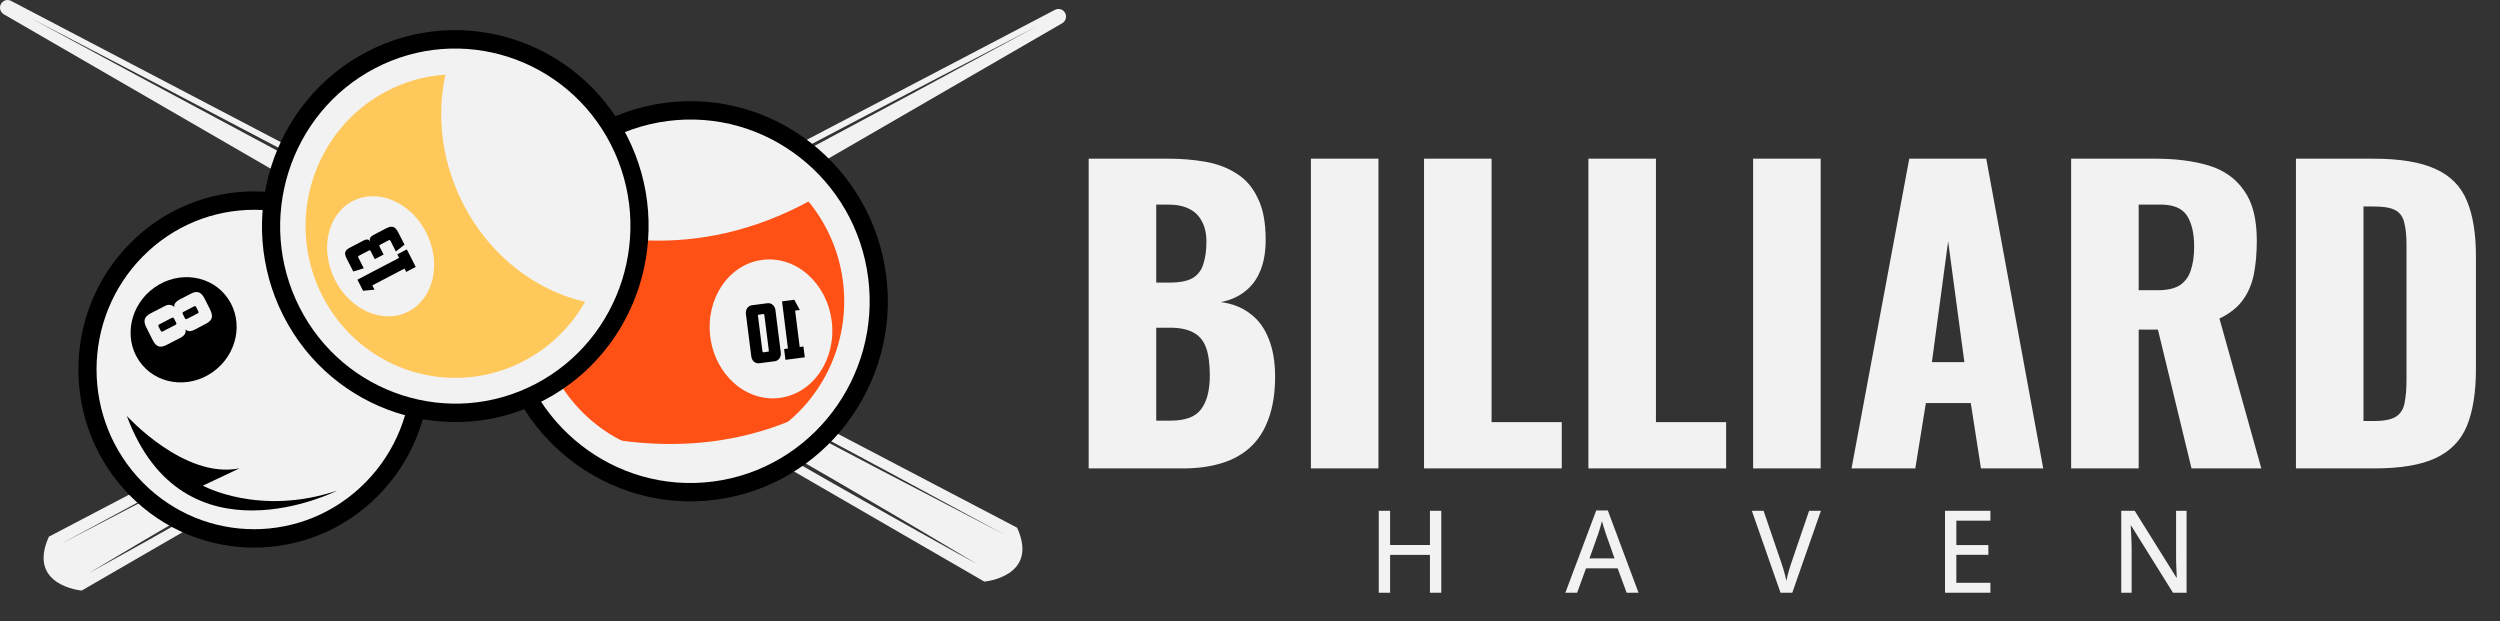 <svg width="173" height="43" viewBox="0 0 173 43" fill="none" xmlns="http://www.w3.org/2000/svg">
<rect x="0" y="0" width="173" height="43" fill="#333333" stroke="none"/>
<path d="M0.761 0.059C0.644 -0.002 0.509 -0.016 0.382 0.019C0.256 0.055 0.147 0.138 0.078 0.251C0.041 0.311 0.017 0.379 0.006 0.449C-0.005 0.519 -0.001 0.591 0.016 0.66C0.033 0.729 0.064 0.793 0.107 0.85C0.149 0.906 0.202 0.953 0.263 0.989L68.114 40.246C68.114 40.246 71.923 39.92 70.386 36.518L0.761 0.059ZM63.64 36.833L59.685 34.605C58.365 33.866 57.055 33.108 55.74 32.36L51.803 30.11L47.871 27.833C46.559 27.073 45.246 26.323 43.946 25.553L40.028 23.259C38.728 22.485 37.423 21.719 36.127 20.937C37.454 21.663 38.772 22.404 40.096 23.138L44.05 25.366C45.37 26.104 46.675 26.862 47.994 27.611L51.936 29.862L55.864 32.135C57.173 32.895 58.489 33.645 59.789 34.415L63.705 36.711C65.005 37.486 66.31 38.251 67.606 39.033C66.281 38.31 64.965 37.562 63.64 36.831V36.833ZM61.117 32.623L52.654 28.18L35.749 19.249L18.875 10.261L10.448 5.746L2.035 1.206L10.511 5.623L18.974 10.068L35.879 18.997L52.754 27.984L61.18 32.499L69.593 37.04L61.117 32.623Z" fill="#F2F2F2"/>
<path d="M3.383 37.137C1.846 40.54 5.655 40.866 5.655 40.866L73.506 1.608C73.567 1.573 73.62 1.526 73.663 1.469C73.705 1.413 73.736 1.348 73.753 1.279C73.771 1.21 73.774 1.139 73.764 1.068C73.753 0.998 73.729 0.931 73.691 0.87C73.622 0.757 73.513 0.674 73.386 0.639C73.26 0.603 73.125 0.617 73.008 0.678L3.383 37.137ZM6.161 39.653C7.457 38.872 8.762 38.106 10.062 37.331L13.978 35.035C15.281 34.266 16.594 33.515 17.903 32.755L21.831 30.482L25.769 28.232C27.081 27.483 28.394 26.726 29.714 25.987L33.667 23.759C34.991 23.026 36.309 22.284 37.637 21.558C36.341 22.34 35.036 23.106 33.736 23.88L29.82 26.177C28.517 26.946 27.203 27.696 25.895 28.456L21.967 30.729L18.025 32.98C16.713 33.728 15.4 34.485 14.08 35.225L10.127 37.453C8.807 38.186 7.488 38.927 6.161 39.653ZM4.176 37.657L12.589 33.117L21.016 28.602L37.895 19.618L54.793 10.689L63.256 6.245L71.732 1.827L63.324 6.368L54.897 10.882L38.02 19.87L21.116 28.799L12.653 33.244L4.176 37.657Z" fill="#F2F2F2"/>
<path d="M46.042 7.113C53.512 6.142 60.369 11.513 61.327 19.087C62.285 26.661 56.986 33.612 49.515 34.582C42.044 35.553 35.188 30.182 34.23 22.608C33.272 15.034 38.571 8.084 46.042 7.113ZM46.586 11.411C44.745 11.65 43.015 12.437 41.615 13.673C40.215 14.908 39.208 16.537 38.722 18.353C38.235 20.168 38.29 22.089 38.881 23.873C39.471 25.657 40.57 27.223 42.039 28.374C43.507 29.524 45.279 30.208 47.131 30.337C48.983 30.467 50.831 30.037 52.441 29.102C54.052 28.167 55.353 26.768 56.18 25.084C57.006 23.399 57.322 21.504 57.086 19.638C56.767 17.137 55.482 14.867 53.515 13.325C51.547 11.783 49.057 11.095 46.59 11.411H46.586Z" fill="black"/>
<path d="M55.926 29.106C60.426 24.545 60.426 17.15 55.926 12.588C51.426 8.027 44.131 8.027 39.632 12.588C35.132 17.15 35.132 24.545 39.632 29.106C44.131 33.668 51.426 33.668 55.926 29.106Z" fill="#F2F2F2"/>
<path d="M36.318 22.079C36.012 19.679 36.453 17.243 37.578 15.11C41.378 16.621 48.714 18.27 56.847 13.435C58.493 15.585 59.346 18.25 59.259 20.97C59.172 23.691 58.151 26.294 56.37 28.332C52.925 30.142 47.871 31.529 41.182 30.188C39.855 29.258 38.736 28.055 37.898 26.658C37.06 25.261 36.522 23.701 36.318 22.079Z" fill="#FF5115"/>
<path d="M46.202 8.374C52.985 7.493 59.211 12.366 60.081 19.246C60.95 26.127 56.139 32.436 49.356 33.321C42.573 34.206 36.347 29.33 35.477 22.449C34.608 15.569 39.419 9.258 46.202 8.374ZM46.426 10.145C44.338 10.416 42.377 11.309 40.79 12.71C39.203 14.111 38.061 15.958 37.509 18.017C36.957 20.076 37.02 22.254 37.69 24.277C38.359 26.299 39.605 28.076 41.27 29.38C42.936 30.685 44.945 31.46 47.045 31.607C49.144 31.754 51.24 31.267 53.066 30.207C54.893 29.147 56.368 27.561 57.306 25.651C58.243 23.741 58.601 21.592 58.334 19.476C57.972 16.639 56.515 14.064 54.283 12.316C52.05 10.567 49.225 9.787 46.426 10.147V10.145Z" fill="#F2F2F2"/>
<path d="M53.956 27.535C56.276 27.234 57.886 24.851 57.553 22.214C57.22 19.576 55.069 17.682 52.749 17.984C50.429 18.285 48.818 20.667 49.151 23.305C49.485 25.942 51.636 27.836 53.956 27.535Z" fill="#F2F2F2"/>
<path d="M55.35 21.452L55.022 21.494L55.34 24.011L55.597 23.978L55.691 24.726L54.354 24.9L54.26 24.152L54.527 24.117L54.117 20.853L54.964 20.743L55.35 21.452Z" fill="black"/>
<path d="M54.029 24.378C54.052 24.523 54.023 24.67 53.946 24.794C53.902 24.856 53.845 24.907 53.778 24.944C53.712 24.98 53.638 25 53.562 25.004L52.591 25.13C52.517 25.146 52.441 25.145 52.367 25.127C52.294 25.109 52.226 25.074 52.167 25.025C52.064 24.925 52 24.791 51.987 24.646L51.619 21.742C51.596 21.598 51.625 21.45 51.701 21.327C51.745 21.265 51.803 21.213 51.869 21.177C51.936 21.14 52.01 21.12 52.085 21.116L53.056 20.99C53.13 20.974 53.207 20.976 53.281 20.994C53.354 21.013 53.422 21.048 53.48 21.097C53.584 21.197 53.649 21.331 53.662 21.476L54.029 24.378ZM52.513 21.775C52.465 21.781 52.444 21.81 52.451 21.858L52.76 24.303C52.761 24.326 52.769 24.347 52.782 24.365C52.791 24.372 52.802 24.376 52.813 24.378C52.825 24.38 52.836 24.38 52.847 24.377L53.136 24.338C53.169 24.338 53.189 24.325 53.197 24.311C53.205 24.29 53.207 24.268 53.202 24.246L52.893 21.801C52.887 21.749 52.859 21.727 52.811 21.732L52.513 21.775Z" fill="black"/>
<path d="M26.18 34.285C30.928 29.471 30.928 21.668 26.18 16.854C21.431 12.041 13.733 12.041 8.985 16.854C4.237 21.668 4.237 29.471 8.985 34.285C13.733 39.098 21.431 39.098 26.18 34.285Z" fill="black"/>
<path d="M25.291 33.384C29.549 29.068 29.549 22.071 25.291 17.755C21.034 13.439 14.131 13.439 9.874 17.755C5.616 22.071 5.616 29.068 9.874 33.384C14.131 37.7 21.034 37.7 25.291 33.384Z" fill="#F2F2F2"/>
<path d="M14.707 25.758C16.406 24.569 16.887 22.289 15.781 20.667C14.676 19.045 12.402 18.695 10.704 19.884C9.005 21.074 8.525 23.353 9.63 24.975C10.736 26.597 13.009 26.948 14.707 25.758Z" fill="black"/>
<path d="M13.44 22.828C13.347 22.877 13.246 22.908 13.141 22.918C13.027 22.918 12.917 22.875 12.833 22.796C12.85 22.852 12.854 22.91 12.845 22.968C12.837 23.026 12.815 23.08 12.783 23.128C12.721 23.22 12.638 23.295 12.541 23.346L11.526 23.869C11.305 23.983 11.116 24.016 10.972 23.968C10.827 23.921 10.689 23.78 10.571 23.545L10.124 22.655C10.007 22.421 9.972 22.228 10.023 22.078C10.072 21.929 10.207 21.796 10.428 21.682L11.442 21.159C11.492 21.133 11.545 21.115 11.6 21.105C11.656 21.095 11.714 21.093 11.771 21.099C11.826 21.105 11.88 21.121 11.93 21.147C11.982 21.174 12.028 21.213 12.063 21.261C12.053 21.205 12.055 21.148 12.069 21.093C12.084 21.038 12.11 20.987 12.146 20.944C12.215 20.862 12.3 20.794 12.396 20.744L13.216 20.32C13.437 20.206 13.62 20.179 13.768 20.237C13.916 20.295 14.048 20.442 14.165 20.676L14.536 21.415C14.654 21.649 14.693 21.845 14.652 21.997C14.611 22.149 14.482 22.285 14.261 22.399L13.44 22.828ZM13.572 21.247C13.568 21.234 13.56 21.222 13.551 21.212C13.541 21.201 13.529 21.194 13.516 21.189C13.503 21.184 13.489 21.183 13.475 21.184C13.461 21.186 13.448 21.191 13.437 21.198L12.698 21.58C12.658 21.601 12.636 21.624 12.633 21.649C12.632 21.684 12.64 21.719 12.658 21.749L12.788 22.006C12.8 22.037 12.822 22.064 12.85 22.082C12.866 22.087 12.882 22.088 12.898 22.085C12.914 22.082 12.929 22.076 12.943 22.067L13.681 21.685C13.705 21.674 13.725 21.657 13.739 21.634C13.748 21.615 13.742 21.585 13.721 21.544L13.572 21.247ZM11.111 22.872C11.124 22.9 11.144 22.925 11.168 22.944C11.19 22.959 11.226 22.953 11.278 22.926L12.144 22.479C12.169 22.468 12.19 22.447 12.202 22.422C12.206 22.405 12.206 22.388 12.203 22.371C12.2 22.354 12.194 22.338 12.184 22.324L12.047 22.051C12.011 21.98 11.965 21.96 11.899 21.993L11.033 22.44C10.982 22.466 10.956 22.492 10.955 22.523C10.956 22.555 10.964 22.585 10.979 22.613L11.111 22.872Z" fill="#F2F2F2"/>
<path d="M23.329 33.953C23.329 33.953 12.691 39.334 8.774 28.778C8.774 28.778 12.752 33.177 16.571 32.41L14.04 33.607C14.04 33.607 17.924 35.758 23.329 33.953Z" fill="black"/>
<path d="M37.639 27.7C31.082 31.127 22.997 28.509 19.615 21.862C16.233 15.216 18.817 7.02 25.374 3.592C31.93 0.164 40.015 2.782 43.397 9.429C46.779 16.075 44.196 24.272 37.639 27.7ZM27.333 7.443C25.733 8.28 24.413 9.579 23.54 11.176C22.668 12.773 22.282 14.597 22.432 16.416C22.582 18.235 23.261 19.969 24.383 21.397C25.504 22.825 27.019 23.884 28.734 24.439C30.45 24.995 32.289 25.023 34.02 24.518C35.751 24.014 37.296 23.001 38.459 21.607C39.621 20.213 40.35 18.5 40.553 16.686C40.756 14.872 40.423 13.038 39.598 11.415C38.489 9.242 36.575 7.603 34.276 6.858C31.977 6.113 29.48 6.324 27.333 7.443Z" fill="black"/>
<path d="M31.506 27.041C37.715 27.041 42.748 21.939 42.748 15.646C42.748 9.352 37.715 4.25 31.506 4.25C25.298 4.25 20.265 9.352 20.265 15.646C20.265 21.939 25.298 27.041 31.506 27.041Z" fill="#F2F2F2"/>
<path d="M32.031 14.069C30.391 10.851 30.144 7.315 31.057 4.257C29.09 4.337 27.178 4.938 25.513 6.002C23.848 7.065 22.487 8.553 21.567 10.317C20.647 12.081 20.2 14.059 20.271 16.053C20.341 18.046 20.927 19.987 21.969 21.679C23.012 23.372 24.474 24.757 26.21 25.697C27.946 26.637 29.895 27.098 31.862 27.035C33.83 26.972 35.746 26.386 37.42 25.336C39.094 24.287 40.466 22.81 41.401 21.054C37.628 20.515 34.039 18.01 32.031 14.069Z" fill="#FFC85B"/>
<path d="M28.28 21.549C30.02 20.639 30.562 18.193 29.49 16.086C28.418 13.979 26.138 13.008 24.397 13.918C22.657 14.828 22.115 17.274 23.187 19.381C24.259 21.489 26.539 22.459 28.28 21.549Z" fill="#F2F2F2"/>
<path d="M25.124 20.121L24.734 19.353L27.619 17.844L27.495 17.602L28.151 17.257L28.769 18.471L28.109 18.817L27.991 18.584L25.766 19.748L25.917 20.045L25.124 20.121Z" fill="black"/>
<path d="M24.446 18.788L23.979 17.873C23.886 17.689 23.858 17.542 23.897 17.434C23.936 17.326 24.036 17.23 24.199 17.145L25.183 16.631C25.255 16.59 25.337 16.57 25.419 16.573C25.496 16.573 25.569 16.634 25.637 16.745C25.575 16.622 25.57 16.524 25.62 16.45C25.676 16.37 25.751 16.306 25.838 16.263L26.723 15.8C26.918 15.697 27.079 15.666 27.207 15.704C27.334 15.743 27.451 15.867 27.555 16.075L27.992 16.932L27.395 17.401L27.029 16.682C27.017 16.656 27 16.633 26.979 16.614C26.962 16.602 26.933 16.607 26.89 16.629L26.309 16.933C26.286 16.944 26.267 16.961 26.253 16.982C26.241 17 26.245 17.029 26.266 17.065L26.546 17.614L25.935 17.934L25.66 17.394C25.64 17.354 25.62 17.331 25.6 17.325C25.569 17.32 25.537 17.328 25.511 17.346L24.842 17.696C24.806 17.715 24.786 17.734 24.782 17.756C24.779 17.78 24.784 17.805 24.797 17.827L25.172 18.565L24.446 18.788Z" fill="black"/>
<path d="M37.063 26.567C31.122 29.673 23.796 27.301 20.732 21.279C17.669 15.256 20.009 7.83 25.95 4.724C31.89 1.618 39.216 3.991 42.28 10.013C45.344 16.035 43.004 23.461 37.063 26.567ZM26.757 6.311C24.935 7.263 23.434 8.741 22.441 10.559C21.449 12.376 21.01 14.451 21.181 16.521C21.352 18.591 22.125 20.564 23.401 22.189C24.678 23.814 26.401 25.018 28.353 25.651C30.305 26.283 32.398 26.314 34.368 25.74C36.337 25.166 38.095 24.014 39.418 22.427C40.741 20.841 41.571 18.892 41.801 16.828C42.032 14.764 41.654 12.677 40.715 10.831C38.096 5.684 31.834 3.656 26.757 6.311Z" fill="#F2F2F2"/>
<path d="M75.337 32.415V10.981H80.847C81.752 10.981 82.605 11.052 83.406 11.193C84.224 11.334 84.946 11.608 85.573 12.013C86.2 12.402 86.687 12.966 87.035 13.707C87.401 14.43 87.584 15.392 87.584 16.591C87.584 17.456 87.453 18.188 87.192 18.788C86.949 19.37 86.591 19.837 86.121 20.19C85.669 20.543 85.121 20.781 84.476 20.904C85.294 21.01 85.982 21.284 86.539 21.725C87.096 22.148 87.514 22.722 87.793 23.445C88.088 24.168 88.237 25.041 88.237 26.064C88.237 27.176 88.088 28.137 87.793 28.949C87.514 29.743 87.105 30.395 86.565 30.907C86.025 31.419 85.356 31.798 84.555 32.045C83.771 32.292 82.866 32.415 81.839 32.415H75.337ZM80.011 29.108H81.003C82.03 29.108 82.735 28.843 83.118 28.314C83.519 27.785 83.719 27.008 83.719 25.985C83.719 25.174 83.632 24.53 83.458 24.053C83.284 23.577 82.996 23.233 82.596 23.021C82.196 22.792 81.656 22.677 80.977 22.677H80.011V29.108ZM80.011 19.555H80.925C81.638 19.555 82.178 19.449 82.544 19.237C82.909 19.008 83.153 18.682 83.275 18.258C83.414 17.835 83.484 17.323 83.484 16.724C83.484 16.159 83.379 15.692 83.171 15.321C82.979 14.933 82.683 14.642 82.283 14.448C81.9 14.254 81.413 14.157 80.82 14.157H80.011V19.555ZM90.715 32.415V10.981H95.389V32.415H90.715ZM98.543 32.415V10.981H103.217V29.213H108.074V32.415H98.543ZM109.916 32.415V10.981H114.591V29.213H119.448V32.415H109.916ZM121.316 32.415V10.981H125.99V32.415H121.316ZM128.126 32.415L132.121 10.981H137.448L141.391 32.415H137.083L136.378 27.89H133.27L132.539 32.415H128.126ZM133.688 25.059H135.934L134.811 16.697L133.688 25.059ZM143.323 32.415V10.981H149.146C150.573 10.981 151.81 11.14 152.854 11.458C153.899 11.775 154.708 12.349 155.283 13.178C155.874 13.989 156.171 15.145 156.171 16.644C156.171 17.526 156.101 18.311 155.962 18.999C155.822 19.687 155.561 20.287 155.178 20.799C154.813 21.293 154.281 21.707 153.586 22.042L156.484 32.415H151.653L149.329 22.81H147.997V32.415H143.323ZM147.997 20.084H149.303C149.964 20.084 150.478 19.97 150.844 19.74C151.209 19.493 151.461 19.149 151.601 18.708C151.758 18.25 151.836 17.703 151.836 17.068C151.836 16.15 151.67 15.436 151.34 14.924C151.009 14.413 150.4 14.157 149.512 14.157H147.997V20.084ZM158.879 32.415V10.981H164.232C166.077 10.981 167.513 11.22 168.541 11.696C169.567 12.155 170.29 12.887 170.708 13.892C171.126 14.88 171.335 16.168 171.335 17.756V25.535C171.335 27.141 171.126 28.455 170.708 29.478C170.29 30.484 169.567 31.224 168.541 31.701C167.531 32.177 166.112 32.415 164.284 32.415H158.879ZM163.553 29.134H164.284C164.998 29.134 165.511 29.028 165.825 28.817C166.138 28.605 166.329 28.287 166.399 27.864C166.486 27.441 166.53 26.911 166.53 26.276V16.935C166.53 16.3 166.478 15.789 166.373 15.4C166.286 15.012 166.086 14.73 165.773 14.554C165.459 14.377 164.954 14.289 164.258 14.289H163.553V29.134Z" fill="#F2F2F2"/>
<path d="M99.736 41.016H98.952V38.399H96.195V41.016H95.41V35.349H96.195V37.713H98.952V35.349H99.736V41.016ZM112.562 41.016L111.943 39.329H109.751L109.139 41.016H108.324L110.458 35.325H111.262L113.385 41.016H112.562ZM111.725 38.639L111.135 36.969C111.118 36.912 111.09 36.827 111.051 36.713C111.016 36.599 110.979 36.482 110.941 36.36C110.905 36.239 110.875 36.138 110.853 36.058C110.827 36.164 110.798 36.276 110.764 36.395C110.731 36.511 110.698 36.621 110.665 36.724C110.635 36.825 110.609 36.907 110.588 36.969L109.992 38.639H111.725ZM126.008 35.349L124.026 41.016H123.211L121.23 35.349H122.041L123.284 38.992C123.33 39.119 123.373 39.253 123.414 39.395C123.455 39.535 123.493 39.674 123.529 39.814C123.565 39.953 123.594 40.081 123.617 40.198C123.64 40.081 123.668 39.953 123.701 39.814C123.737 39.674 123.777 39.533 123.82 39.391C123.863 39.247 123.907 39.11 123.95 38.98L125.189 35.349H126.008ZM137.736 41.016H134.595V35.349H137.736V36.031H135.379V37.717H137.595V38.391H135.379V40.329H137.736V41.016ZM151.311 41.016H150.37L147.474 36.372H147.444C147.452 36.511 147.461 36.665 147.471 36.833C147.481 36.998 147.489 37.173 147.494 37.356C147.501 37.537 147.506 37.721 147.509 37.907V41.016H146.79V35.349H147.723L150.607 39.969H150.634C150.629 39.855 150.623 39.714 150.615 39.546C150.607 39.378 150.6 39.201 150.592 39.015C150.587 38.827 150.585 38.648 150.585 38.48V35.349H151.311V41.016Z" fill="#F2F2F2"/>
</svg>
